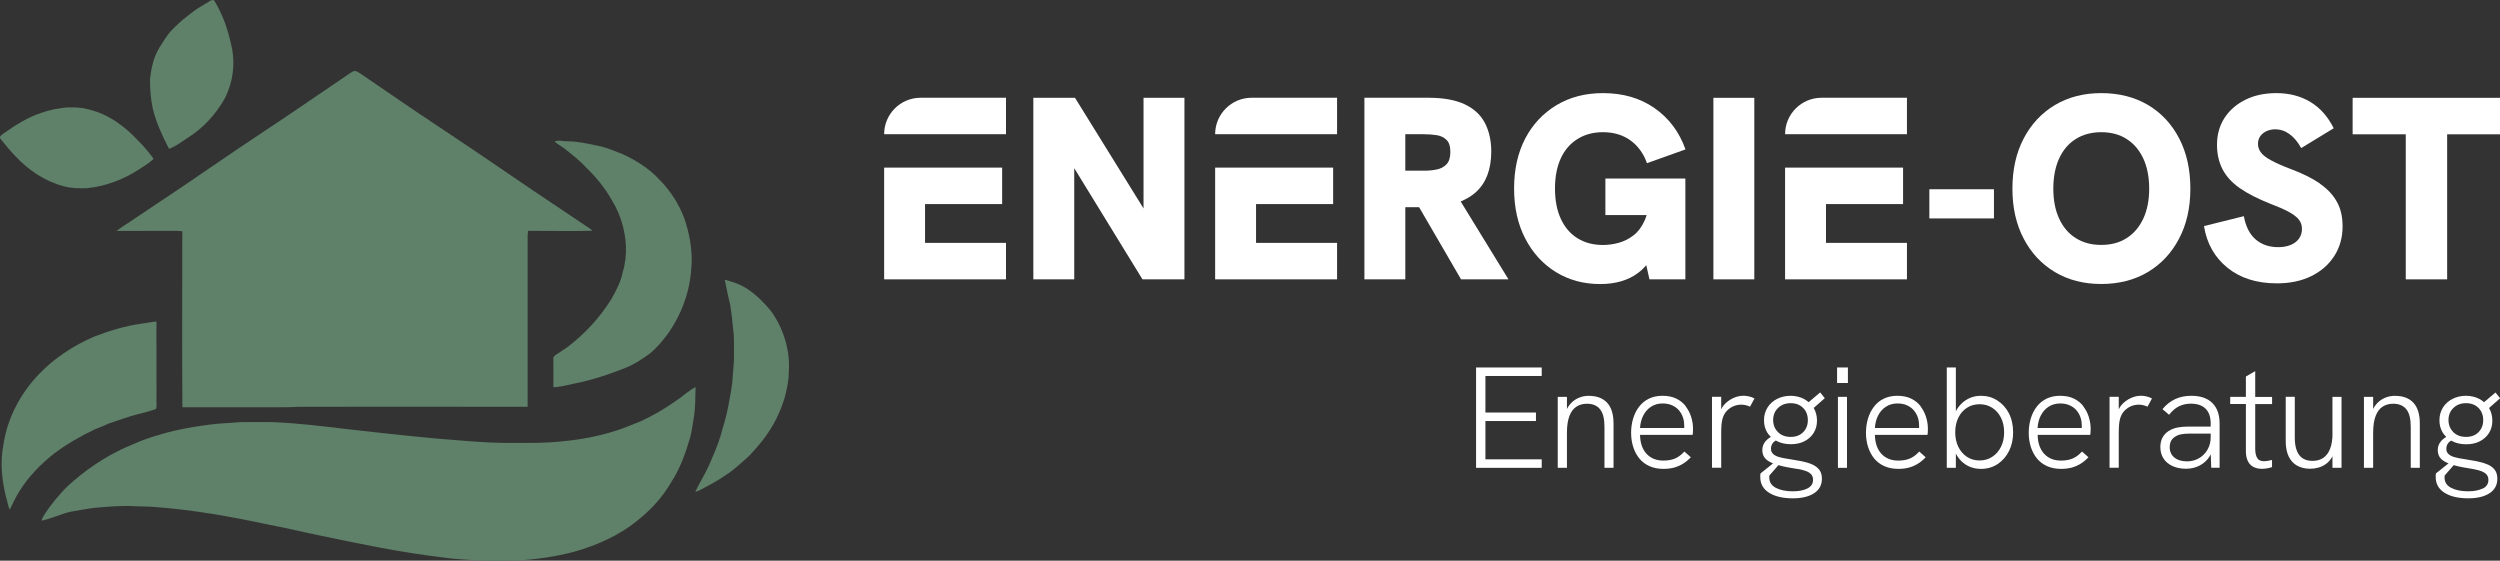 <svg xmlns="http://www.w3.org/2000/svg" id="Layer_2" data-name="Layer 2" viewBox="0 0 355.74 79.78"><rect x="0" y="0" width="355.74" height="79.78" fill="#333333" stroke="none"/><defs><style>      .cls-1 {        fill: #5f8069;      }      .cls-2 {        fill: #fff;      }    </style></defs><g id="Layer_1-2" data-name="Layer 1"><g><g><path class="cls-1" d="M30.01.08c.17-.09.45-.14.53.09,1.15,1.9,1.89,4.02,2.35,6.17.65,2.6.28,5.43-.98,7.8-1.24,2.15-2.96,4.04-5.06,5.38-.92.59-1.77,1.28-2.8,1.66-.95-1.84-1.84-3.74-2.32-5.77-.29-1.38-.4-2.78-.38-4.19.17-1.53.5-3.06,1.3-4.39.48-.8.99-1.59,1.58-2.32.76-.78,1.53-1.55,2.39-2.19.65-.47,1.25-1.01,1.95-1.39.49-.28.95-.59,1.43-.86h0Z"></path><path class="cls-1" d="M49.71,10.49c.24-.15.47-.34.75-.4.34.02.63.26.92.44,3.64,2.49,7.26,4.99,10.93,7.42,3.64,2.43,7.28,4.86,10.89,7.35,3.56,2.45,7.18,4.81,10.76,7.24.11.09.23.18.33.3-3.05.07-6.1,0-9.14.01-.08.47-.08.95-.07,1.43.01,7.87.01,15.74,0,23.61-6.25-.02-12.52,0-18.78-.01-4.67.01-9.33-.01-14,.01-1.03.08-2.06.05-3.1.06-4.42.01-8.83,0-13.25,0-.05-7.32-.01-14.63-.02-21.94.01-1.03-.01-2.06.02-3.1-.86-.11-1.72-.03-2.58-.06-2.26-.01-4.52.03-6.78.01.81-.65,1.73-1.15,2.58-1.76,3.46-2.33,6.96-4.63,10.4-7.01,2.91-1.98,5.83-3.98,8.78-5.92,3.81-2.52,7.57-5.13,11.36-7.69h0Z"></path><path class="cls-1" d="M6.03,16.01c1.11-.39,2.28-.6,3.45-.72,1.01-.02,2.03-.03,3.01.25,2.87.64,5.31,2.44,7.27,4.58.78.76,1.46,1.61,2.1,2.48-.61.59-1.34,1.02-2.04,1.48-2.24,1.46-4.8,2.44-7.46,2.7-1.12.03-2.26.02-3.34-.29-2.64-.7-4.99-2.29-6.84-4.28-.76-.78-1.45-1.63-2.12-2.47-.24-.34.24-.56.45-.75,1.71-1.22,3.51-2.35,5.52-2.98h0Z"></path><path class="cls-1" d="M78.9,20.15c.36-.17.76-.15,1.14-.09.53.07,1.08.03,1.62.08,1.33.13,2.63.45,3.93.71,1.01.26,1.97.7,2.95,1.06,1.98.89,3.87,2.09,5.35,3.71,1.53,1.55,2.73,3.43,3.49,5.47.71,2.05,1.11,4.23,1.04,6.41-.09,1.78-.36,3.56-.96,5.24-.56,1.71-1.41,3.3-2.44,4.78-.79,1.03-1.61,2.06-2.65,2.86-1.04.75-2.12,1.47-3.33,1.95-2.4.96-4.85,1.77-7.39,2.27-.96.18-1.92.48-2.9.5-.01-1.35,0-2.72-.01-4.08-.05-.26.22-.42.4-.56.54-.38,1.11-.71,1.65-1.1,2.45-1.89,4.61-4.2,6.23-6.85.67-1.2,1.34-2.43,1.59-3.8.37-1.17.49-2.41.46-3.64-.11-2.27-.75-4.54-1.95-6.48-.95-1.72-2.2-3.28-3.61-4.65-.91-.98-1.94-1.82-2.98-2.64-.52-.41-1.11-.72-1.62-1.16h0Z"></path><path class="cls-1" d="M103.13,39.8c1.16.29,2.31.7,3.3,1.37,1.26.86,2.35,1.94,3.3,3.12,1.79,2.5,2.74,5.62,2.51,8.7.01,1.24-.29,2.45-.6,3.64-.76,2.56-2.09,4.92-3.85,6.91-.46.54-.91,1.08-1.43,1.55-.98.86-1.93,1.78-3.03,2.47-1.15.83-2.4,1.47-3.62,2.12-.25.14-.53.24-.79.32.61-1.3,1.4-2.51,1.98-3.82.57-1.32,1.16-2.64,1.59-4.02.42-1.47.89-2.94,1.16-4.46.25-1.41.56-2.81.63-4.26.03-.87.18-1.74.16-2.63-.03-1.3.08-2.62-.11-3.9-.1-1.15-.23-2.28-.4-3.41-.3-1.23-.56-2.45-.8-3.69h0Z"></path><path class="cls-1" d="M20.18,46.05c.7-.08,1.38-.25,2.08-.3.01,3.64,0,7.26.01,10.9-.05.52.09,1.08-.08,1.56-.83.28-1.67.52-2.52.71-1.41.37-2.79.87-4.18,1.34-.64.28-1.27.57-1.93.8-2.09,1-4.12,2.15-5.97,3.56-1.85,1.49-3.56,3.22-4.82,5.27-.54.83-.93,1.73-1.37,2.62-.29-.49-.31-1.08-.5-1.62-.63-2.45-.91-5.06-.42-7.57.55-3.81,2.44-7.36,5.1-10.12,2.19-2.27,4.89-4.03,7.78-5.29,2.2-.85,4.47-1.54,6.81-1.86h0Z"></path><path class="cls-1" d="M96.22,57.01c.95-.6,1.74-1.43,2.76-1.93-.05,1.56-.01,3.14-.31,4.68-.16.85-.23,1.71-.48,2.54-.63,2.17-1.39,4.32-2.62,6.22-1.24,2.18-2.97,4.06-4.94,5.61-2.6,2.1-5.72,3.48-8.94,4.38-2.59.7-5.28,1.07-7.96,1.25-1.84.02-3.67.05-5.51,0-1.77-.14-3.53-.18-5.28-.45-5.84-.69-11.61-1.89-17.37-3.1-2.44-.49-4.86-1.1-7.32-1.55-5.33-1.14-10.71-2.11-16.15-2.51-.95-.09-1.92-.08-2.87-.11-1.92-.13-3.83.06-5.74.22-1.16.14-2.32.36-3.46.56-1.4.32-2.71.99-4.12,1.27.2-.69.68-1.24,1.06-1.82,1.04-1.41,2.2-2.76,3.56-3.89,2.55-2.19,5.43-3.99,8.56-5.23,1.27-.59,2.63-1.01,3.98-1.4,2.17-.64,4.39-1.02,6.63-1.31,1.47-.22,2.96-.23,4.44-.37,1.5-.02,2.99-.02,4.49-.01,3.83.14,7.63.63,11.44,1.08,5.31.59,10.62,1.2,15.96,1.58,2.37.2,4.75.33,7.14.31,2.26,0,4.53.03,6.78-.23,2.59-.23,5.16-.7,7.64-1.5,1.22-.36,2.37-.89,3.56-1.35,1.79-.81,3.48-1.82,5.08-2.94h0Z"></path></g><g><path class="cls-2" d="M143.15,13.91v5.19h-17.34c0-2.87,2.32-5.19,5.19-5.19h12.15Z"></path><polygon class="cls-2" points="131.63 34.56 143.15 34.56 143.15 39.75 125.81 39.75 125.81 23.85 142.6 23.85 142.6 29.04 131.63 29.04 131.63 34.56"></polygon><polygon class="cls-2" points="162.72 29.66 152.97 13.92 147.04 13.92 147.04 39.75 152.86 39.75 152.86 23.93 162.57 39.75 168.54 39.75 168.54 13.92 162.72 13.92 162.72 29.66"></polygon><path class="cls-2" d="M190.26,13.91v5.19h-17.35c0-2.87,2.32-5.19,5.19-5.19h12.16Z"></path><polygon class="cls-2" points="178.73 34.56 190.26 34.56 190.26 39.75 172.91 39.75 172.91 23.85 189.7 23.85 189.7 29.04 178.73 29.04 178.73 34.56"></polygon><path class="cls-2" d="M207.85,28.67c.83-.35,1.58-.79,2.2-1.36,1.43-1.32,2.15-3.24,2.15-5.76,0-1.53-.3-2.87-.89-4.02-.59-1.15-1.54-2.04-2.85-2.67s-3.05-.95-5.23-.95h-9.08v25.84h5.82v-10.27h1.96l5.97,10.27h6.75l-6.8-11.08ZM205.83,23.38c-.37.39-.84.63-1.41.74-.57.12-1.16.17-1.78.17h-2.67v-5.19h2.67c.62,0,1.21.05,1.78.13.57.09,1.04.31,1.41.67s.55.93.55,1.72-.18,1.38-.55,1.76Z"></path><path class="cls-2" d="M224.49,19.77c1.02-.64,2.23-.96,3.61-.96,1.53,0,2.83.39,3.91,1.17,1.07.78,1.86,1.86,2.35,3.24l5.48-1.96c-.89-2.5-2.36-4.45-4.41-5.88s-4.5-2.13-7.34-2.13c-2.5,0-4.69.57-6.6,1.71-1.9,1.14-3.39,2.72-4.45,4.74-1.06,2.03-1.59,4.4-1.59,7.12s.53,5.1,1.59,7.13c1.06,2.04,2.51,3.63,4.35,4.76,1.84,1.14,3.95,1.71,6.32,1.71,1.11,0,2.12-.14,3.02-.41.9-.27,1.71-.67,2.41-1.21.42-.32.79-.68,1.12-1.06l.45,2.01h5.11v-14.34h-11.38v5.19h5.87c-.07.25-.16.48-.25.7-.41.94-.94,1.66-1.59,2.17-.65.51-1.37.87-2.13,1.08-.77.21-1.52.31-2.26.31-1.38,0-2.59-.32-3.61-.96-1.03-.64-1.82-1.56-2.37-2.76-.56-1.2-.83-2.64-.83-4.32s.28-3.11.83-4.3,1.35-2.1,2.37-2.74Z"></path><rect class="cls-2" x="243.81" y="13.92" width="5.82" height="25.83"></rect><path class="cls-2" d="M271.35,13.91v5.19h-17.34c0-2.87,2.32-5.19,5.19-5.19h12.15Z"></path><polygon class="cls-2" points="259.83 34.56 271.35 34.56 271.35 39.75 254.01 39.75 254.01 23.85 270.8 23.85 270.8 29.04 259.83 29.04 259.83 34.56"></polygon><rect class="cls-2" x="274.54" y="26.93" width="9.19" height="4.15"></rect><path class="cls-2" d="M310.08,19.68c-1.06-2.04-2.54-3.62-4.44-4.75-1.91-1.12-4.12-1.68-6.64-1.68s-4.69.57-6.6,1.7c-1.9,1.14-3.38,2.73-4.44,4.76-1.07,2.04-1.6,4.42-1.6,7.14s.53,5.06,1.6,7.1c1.06,2.04,2.54,3.62,4.44,4.76,1.91,1.14,4.1,1.7,6.6,1.7s4.7-.56,6.6-1.68c1.9-1.13,3.39-2.71,4.46-4.75,1.08-2.03,1.62-4.41,1.62-7.13s-.53-5.13-1.6-7.17ZM304.99,31.09c-.56,1.2-1.34,2.13-2.36,2.78-1.01.66-2.22.98-3.63.98s-2.59-.32-3.61-.96c-1.03-.64-1.82-1.56-2.37-2.76-.56-1.2-.84-2.63-.84-4.28s.28-3.12.84-4.32c.55-1.2,1.34-2.12,2.37-2.76,1.02-.64,2.23-.96,3.61-.96s2.62.32,3.63.98c1.02.65,1.8,1.58,2.36,2.78.55,1.2.83,2.62.83,4.28s-.28,3.04-.83,4.24Z"></path><path class="cls-2" d="M330.11,26.11c-1.08-.74-2.44-1.42-4.1-2.04-1.24-.47-2.2-.9-2.89-1.28-.69-.38-1.17-.76-1.43-1.13-.26-.37-.39-.77-.39-1.19s.11-.78.33-1.09c.22-.31.52-.55.89-.72.37-.17.78-.26,1.22-.26.74,0,1.43.23,2.06.69.63.46,1.18,1.12,1.65,1.98l4.63-2.82c-.84-1.68-1.96-2.93-3.35-3.76-1.4-.83-3-1.24-4.8-1.24-1.68,0-3.16.31-4.43.95-1.27.63-2.26,1.5-2.97,2.59-.7,1.1-1.06,2.37-1.06,3.8,0,1.31.26,2.47.78,3.48.52,1.01,1.33,1.91,2.45,2.69,1.11.78,2.54,1.51,4.3,2.21,1.11.42,2,.81,2.67,1.17.67.36,1.15.73,1.45,1.11.3.38.44.82.44,1.32,0,.54-.15,1.01-.44,1.41-.3.4-.7.69-1.21.89-.51.2-1.08.3-1.72.3-1.29,0-2.35-.36-3.21-1.09-.85-.73-1.42-1.83-1.69-3.32l-5.67,1.41c.39,2.47,1.51,4.45,3.34,5.93,1.83,1.48,4.17,2.22,7.04,2.22,1.88,0,3.51-.35,4.91-1.04,1.4-.69,2.48-1.65,3.26-2.87.78-1.22,1.17-2.62,1.17-4.21,0-1.36-.27-2.53-.82-3.5-.54-.98-1.35-1.83-2.43-2.58Z"></path><polygon class="cls-2" points="334.77 13.92 334.77 19.11 342.33 19.11 342.33 39.75 348.22 39.75 348.22 19.11 355.74 19.11 355.74 13.92 334.77 13.92"></polygon></g><g><polygon class="cls-2" points="210.04 66.57 219.38 66.57 219.38 65.36 211.37 65.36 211.37 59.91 218.56 59.91 218.56 58.7 211.37 58.7 211.37 53.5 219.38 53.5 219.38 52.29 210.04 52.29 210.04 66.57"></polygon><path class="cls-2" d="M226.13,56.32c-.56,0-1.07.1-1.53.31-.46.2-.85.5-1.18.88-.17.2-.32.43-.45.68v-1.72h-1.31v10.1h1.31v-5c0-.97.12-1.76.35-2.37.23-.61.56-1.05.99-1.33.43-.28.93-.42,1.51-.42.83,0,1.46.27,1.87.8.42.53.62,1.36.62,2.48v5.84h1.29v-6.31c0-1.32-.31-2.31-.92-2.96-.61-.65-1.47-.97-2.56-.97Z"></path><path class="cls-2" d="M239.88,57.81c-.35-.46-.8-.82-1.35-1.09-.55-.27-1.21-.4-1.98-.4-.72,0-1.36.14-1.92.41-.55.27-1.02.65-1.39,1.14-.38.49-.66,1.05-.85,1.68-.19.64-.29,1.32-.29,2.04s.1,1.38.3,2.01c.2.63.49,1.17.87,1.64.38.46.86.83,1.44,1.09.58.26,1.25.39,2,.39.53,0,1.02-.06,1.46-.17.44-.12.86-.29,1.26-.53.4-.24.79-.56,1.17-.95l-.92-.82c-.42.46-.86.8-1.32.99-.46.2-1.01.3-1.65.3-1.01,0-1.81-.32-2.41-.96-.59-.64-.91-1.54-.93-2.7h7.48c.03-.12.04-.27.05-.45,0-.18.01-.32.01-.43,0-.56-.09-1.11-.26-1.66-.17-.55-.43-1.05-.78-1.51ZM233.83,59.13c.26-.52.62-.94,1.1-1.25.47-.31,1.02-.47,1.65-.47.55,0,1.02.1,1.41.29.4.19.72.44.96.74s.43.64.54,1c.12.37.17.73.17,1.09v.34s0,.02,0,.03h-6.29c.04-.66.19-1.24.45-1.76Z"></path><path class="cls-2" d="M248.01,56.32c-.45,0-.92.11-1.41.34-.49.23-.92.55-1.29.97-.16.18-.28.39-.39.61v-1.78h-1.31v10.1h1.31v-4.94c0-.53.02-.95.05-1.25.03-.3.08-.55.13-.76.14-.49.35-.88.65-1.18.29-.29.62-.51.97-.65.36-.14.71-.2,1.07-.2.2,0,.42.03.64.08.22.05.42.12.59.21l.64-1.17c-.26-.14-.53-.24-.81-.3-.28-.06-.56-.09-.83-.09Z"></path><path class="cls-2" d="M258.99,55.85l-1.63,1.38c-.21-.18-.43-.34-.68-.47-.57-.29-1.2-.44-1.9-.44s-1.33.15-1.91.44c-.57.29-1.03.7-1.36,1.23-.33.53-.5,1.13-.5,1.81s.16,1.26.48,1.78c.13.22.31.4.49.58-.3.19-.56.4-.76.64-.3.36-.45.78-.45,1.24,0,.55.17.98.52,1.3.27.25.62.44,1.01.6l-1.78,1.42c-.03.08-.04.17-.04.28v.26c0,.94.41,1.68,1.24,2.21.83.53,1.96.8,3.39.8,1.27,0,2.28-.24,3.02-.72.74-.48,1.12-1.17,1.12-2.07,0-.53-.13-.96-.38-1.28-.25-.32-.6-.58-1.04-.77-.44-.19-.95-.34-1.52-.45-.57-.11-1.16-.21-1.79-.31-.51-.07-.95-.15-1.32-.26-.38-.1-.67-.25-.88-.44-.21-.19-.32-.44-.32-.76s.1-.61.3-.85c.1-.12.23-.23.4-.32.06.03.1.08.16.1.58.29,1.24.43,1.98.43s1.36-.14,1.92-.42c.55-.28.99-.67,1.31-1.18.32-.51.48-1.09.48-1.76s-.16-1.28-.47-1.8l1.58-1.39-.66-.82ZM255.79,66.72c.44.08.82.17,1.15.29.33.12.58.27.77.47.18.2.28.46.28.79,0,.56-.27.97-.81,1.24-.54.27-1.23.4-2.06.4-.98,0-1.79-.16-2.42-.49-.63-.33-.94-.82-.94-1.48v-.13s0-.1.02-.15l1.28-1.47c.43.12.87.23,1.33.31.51.08.98.16,1.41.24ZM256.59,61.49c-.44.45-1.03.68-1.78.68s-1.37-.23-1.82-.69c-.45-.46-.68-1.03-.68-1.71s.23-1.27.7-1.72c.46-.45,1.07-.68,1.8-.68s1.31.22,1.76.67c.45.44.68,1.03.68,1.75,0,.68-.22,1.25-.66,1.7Z"></path><rect class="cls-2" x="261.41" y="52.29" width="1.54" height="2.21"></rect><rect class="cls-2" x="261.53" y="56.47" width="1.29" height="10.1"></rect><path class="cls-2" d="M273.3,57.81c-.35-.46-.8-.82-1.35-1.09-.55-.27-1.21-.4-1.98-.4-.72,0-1.36.14-1.92.41s-1.02.65-1.39,1.14c-.38.49-.66,1.05-.85,1.68-.19.64-.29,1.32-.29,2.04s.1,1.38.3,2.01c.2.63.49,1.17.87,1.64.38.46.86.83,1.44,1.09.58.26,1.25.39,2,.39.53,0,1.02-.06,1.46-.17.44-.12.86-.29,1.26-.53.4-.24.79-.56,1.17-.95l-.92-.82c-.42.46-.86.8-1.32.99-.46.2-1.01.3-1.65.3-1.01,0-1.81-.32-2.41-.96-.59-.64-.91-1.54-.93-2.7h7.48c.03-.12.04-.27.05-.45,0-.18.01-.32.01-.43,0-.56-.09-1.11-.26-1.66-.17-.55-.43-1.05-.78-1.51ZM267.25,59.13c.26-.52.62-.94,1.1-1.25.47-.31,1.02-.47,1.65-.47.55,0,1.02.1,1.41.29.4.19.72.44.96.74s.43.64.54,1c.12.37.17.73.17,1.09v.34s0,.02,0,.03h-6.29c.04-.66.19-1.24.45-1.76Z"></path><path class="cls-2" d="M284.2,56.97c-.69-.43-1.46-.65-2.33-.65-.66,0-1.25.14-1.78.41-.53.27-.98.64-1.35,1.11-.17.21-.31.44-.43.68v-6.23h-1.29v14.28h1.29v-2.03c.12.23.25.45.41.66.37.48.82.85,1.36,1.12.54.27,1.14.4,1.79.4.9,0,1.7-.23,2.39-.69.69-.46,1.23-1.08,1.62-1.86.39-.79.58-1.67.58-2.65,0-1.04-.21-1.95-.61-2.73-.41-.78-.96-1.38-1.65-1.81ZM284.73,63.58c-.3.6-.71,1.08-1.24,1.42-.53.35-1.13.52-1.81.52s-1.28-.17-1.8-.52c-.52-.35-.93-.82-1.22-1.42-.29-.6-.44-1.29-.44-2.07s.15-1.47.44-2.07c.29-.6.7-1.07,1.22-1.41.52-.34,1.12-.51,1.8-.51s1.29.17,1.81.51c.53.34.94.81,1.24,1.41.3.6.45,1.29.45,2.07s-.15,1.47-.45,2.07Z"></path><path class="cls-2" d="M296.46,57.81c-.35-.46-.8-.82-1.35-1.09-.55-.27-1.21-.4-1.98-.4-.72,0-1.36.14-1.92.41-.55.27-1.02.65-1.39,1.14-.38.49-.66,1.05-.85,1.68-.19.64-.29,1.32-.29,2.04s.1,1.38.3,2.01c.2.63.49,1.17.87,1.64.38.46.86.83,1.44,1.09.58.26,1.25.39,2,.39.53,0,1.02-.06,1.46-.17.44-.12.86-.29,1.26-.53.4-.24.79-.56,1.17-.95l-.92-.82c-.42.46-.86.8-1.32.99-.46.2-1.01.3-1.65.3-1.01,0-1.81-.32-2.41-.96-.59-.64-.91-1.54-.93-2.7h7.48c.03-.12.04-.27.05-.45,0-.18.01-.32.01-.43,0-.56-.09-1.11-.26-1.66-.17-.55-.43-1.05-.78-1.51ZM290.4,59.13c.26-.52.62-.94,1.1-1.25.47-.31,1.02-.47,1.65-.47.55,0,1.02.1,1.41.29.4.19.72.44.96.74s.43.64.54,1c.12.37.17.73.17,1.09v.34s0,.02,0,.03h-6.29c.04-.66.19-1.24.45-1.76Z"></path><path class="cls-2" d="M304.58,56.32c-.45,0-.92.11-1.41.34s-.92.55-1.29.97c-.16.18-.28.39-.39.61v-1.78h-1.31v10.1h1.31v-4.94c0-.53.02-.95.05-1.25.03-.3.08-.55.13-.76.14-.49.35-.88.65-1.18.29-.29.62-.51.97-.65.36-.14.71-.2,1.07-.2.2,0,.42.03.63.08.22.05.42.12.59.21l.64-1.17c-.26-.14-.53-.24-.81-.3-.28-.06-.56-.09-.83-.09Z"></path><path class="cls-2" d="M311.83,56.32c-.85,0-1.61.15-2.29.46-.68.31-1.29.79-1.83,1.44l.94.8c.45-.57.93-.98,1.43-1.22.51-.24,1.06-.36,1.66-.36.93,0,1.63.24,2.11.72.48.48.72,1.18.72,2.11v.43h-3.22c-.55,0-1.06.05-1.53.14-.47.1-.89.27-1.26.51-.34.22-.62.52-.83.89-.21.38-.32.84-.32,1.38,0,.61.15,1.15.44,1.61.29.46.72.82,1.27,1.08.55.26,1.21.39,1.96.39.71,0,1.36-.16,1.95-.47.59-.31,1.07-.76,1.43-1.35.05-.08.07-.17.12-.25l.07,1.93h1.19v-6.29c0-1.28-.35-2.26-1.05-2.94-.7-.68-1.69-1.01-2.97-1.01ZM314.12,63.99c-.31.52-.71.93-1.22,1.22-.51.29-1.07.44-1.68.44-.76,0-1.37-.18-1.81-.54-.44-.36-.67-.85-.67-1.47,0-.33.06-.61.17-.85.12-.24.28-.43.5-.58.26-.2.58-.34.95-.41.38-.07.76-.1,1.16-.1h3.05v.55c0,.64-.15,1.22-.46,1.74Z"></path><path class="cls-2" d="M320.89,52.82l-1.31.76v2.89h-2.23v1.02h2.23v6.7c0,.57.09,1.05.28,1.42.18.38.45.65.79.83.34.18.74.27,1.19.27.23,0,.47-.02.72-.06.25-.04.49-.1.74-.18v-1.02c-.22.05-.42.1-.61.13-.19.03-.37.05-.53.05-.46,0-.79-.15-.97-.46-.18-.31-.28-.73-.28-1.28v-6.39h2.4v-1.02h-2.4v-3.65Z"></path><path class="cls-2" d="M331.91,61.59c0,.92-.11,1.67-.34,2.25-.22.59-.55,1.02-.97,1.31-.42.29-.94.43-1.54.43-.56,0-1.02-.12-1.39-.36-.37-.24-.65-.6-.84-1.09-.19-.48-.29-1.1-.29-1.83v-5.84h-1.29v6.29c0,.89.14,1.62.42,2.2.28.58.68,1.02,1.2,1.31.52.29,1.13.44,1.84.44.83,0,1.56-.21,2.18-.62.42-.28.76-.67,1.01-1.15v1.64h1.29v-10.1h-1.29v5.12Z"></path><path class="cls-2" d="M340.85,56.32c-.56,0-1.07.1-1.53.31-.46.2-.85.5-1.18.88-.17.2-.32.43-.45.68v-1.72h-1.31v10.1h1.31v-5c0-.97.12-1.76.35-2.37.23-.61.56-1.05.99-1.33.43-.28.93-.42,1.51-.42.83,0,1.46.27,1.88.8.42.53.62,1.36.62,2.48v5.84h1.29v-6.31c0-1.32-.31-2.31-.92-2.96-.61-.65-1.47-.97-2.56-.97Z"></path><path class="cls-2" d="M353.93,66.08c-.44-.19-.95-.34-1.52-.45-.57-.11-1.17-.21-1.79-.31-.51-.07-.95-.15-1.32-.26-.38-.1-.67-.25-.88-.44-.21-.19-.32-.44-.32-.76s.1-.61.3-.85c.1-.12.23-.23.4-.32.06.03.1.08.16.1.58.29,1.24.43,1.98.43s1.36-.14,1.92-.42c.55-.28.99-.67,1.31-1.18.32-.51.48-1.09.48-1.76s-.16-1.28-.47-1.8l1.58-1.39-.66-.82-1.63,1.38c-.21-.18-.43-.34-.68-.47-.57-.29-1.2-.44-1.9-.44s-1.33.15-1.91.44c-.57.29-1.03.7-1.36,1.23-.33.53-.5,1.13-.5,1.81s.16,1.26.48,1.78c.13.22.3.4.49.58-.3.19-.56.4-.76.64-.3.36-.45.78-.45,1.24,0,.55.17.98.52,1.3.27.25.62.44,1.01.6l-1.78,1.42c-.03.08-.04.17-.04.28v.26c0,.94.41,1.68,1.24,2.21.83.53,1.96.8,3.39.8,1.27,0,2.28-.24,3.02-.72.74-.48,1.12-1.17,1.12-2.07,0-.53-.13-.96-.38-1.28-.25-.32-.6-.58-1.05-.77ZM349.11,58.05c.46-.45,1.07-.68,1.8-.68s1.31.22,1.76.67c.45.44.68,1.03.68,1.75,0,.68-.22,1.25-.66,1.7-.44.45-1.03.68-1.78.68s-1.37-.23-1.82-.69c-.45-.46-.68-1.03-.68-1.71s.23-1.27.7-1.72ZM353.27,69.51c-.54.27-1.23.4-2.06.4-.98,0-1.79-.16-2.42-.49-.63-.33-.94-.82-.94-1.48v-.13s0-.1.02-.15l1.28-1.47c.43.12.87.23,1.33.31.51.08.98.16,1.41.24s.82.17,1.15.29c.33.12.58.27.77.47.18.2.28.46.28.79,0,.56-.27.97-.81,1.24Z"></path></g></g></g></svg>